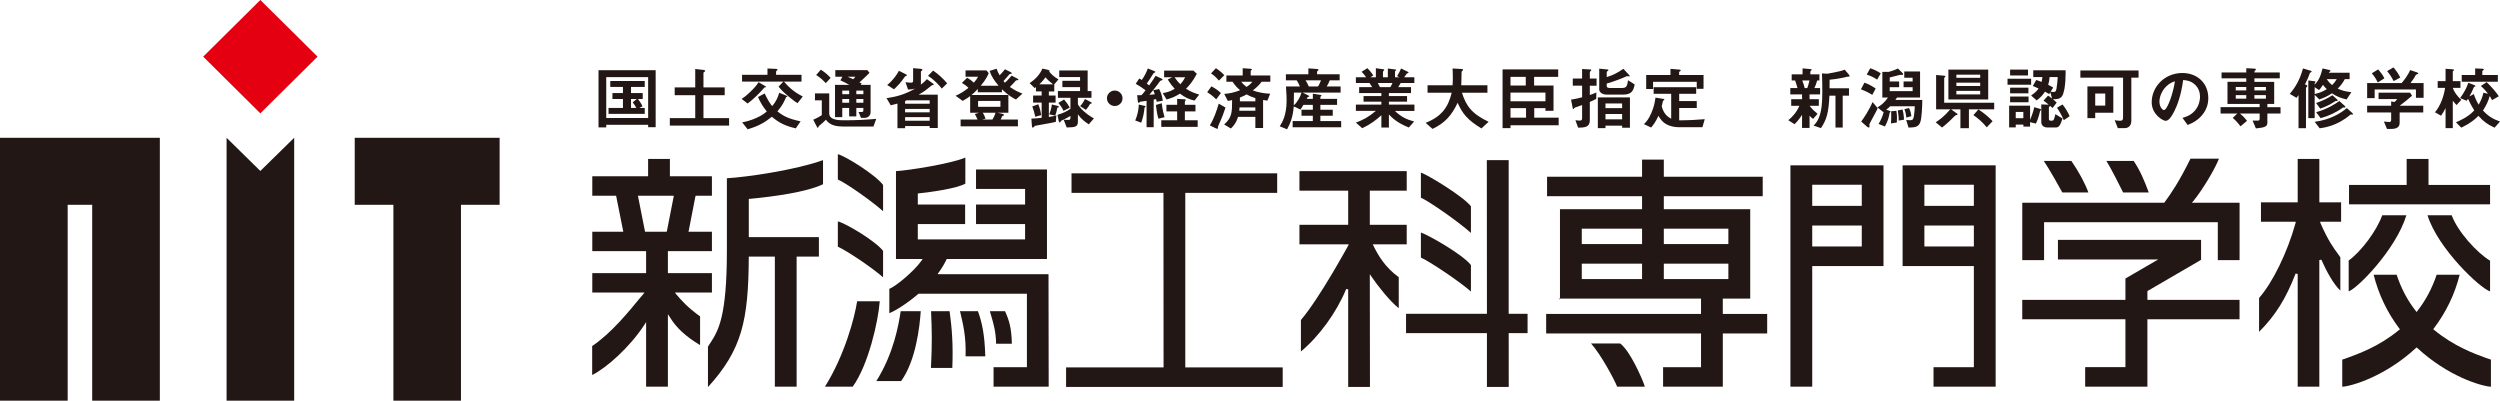 <?xml version="1.0" encoding="utf-8"?>
<!-- Generator: Adobe Illustrator 22.1.0, SVG Export Plug-In . SVG Version: 6.00 Build 0)  -->
<svg version="1.1" xmlns="http://www.w3.org/2000/svg" xmlns:xlink="http://www.w3.org/1999/xlink" x="0px" y="0px"
	 viewBox="0 0 312 50" style="enable-background:new 0 0 312 50;" xml:space="preserve">
<style type="text/css">
	.st0{fill:#221714;}
	.st1{fill:#E40011;}
</style>
<path class="st0" d="M93.58,29.595h-0.13v-0.119v-4.521v-0.136h0.111c3.04-0.291,7.078-0.835,9.153-1.828v-3.007
	c-3.423,1.235-9.49,2.116-11.999,2.262v9.019c0,8.305-1.075,9.985-2.034,11.488c-0.11,0.169-0.234,0.34-0.328,0.526v5.027
	c4.264-4.674,5.045-8.354,5.095-16.159v-0.124h0.125h3.003h0.126v0.124v16.111h2.718V32.146v-0.124h0.125h2.653v-2.428H93.58z"/>
<path class="st0" d="M88.327,43.297c0,0,0.003-0.011,0.026-0.019v-0.043L88.327,43.297z"/>
<path class="st0" d="M148.042,45.85h-0.118v-0.119V24.188v-0.114h0.118h11.351v-2.44h-25.667v2.44h11.357h0.117v0.114l0.013,21.544
	v0.119h-0.121h-12.045v2.439h27.034V45.85H148.042z"/>
<path class="st0" d="M188.4,39.165h-0.117v-0.128v-19.05h-2.727l0.013,19.05v0.128h-0.12h-9.975v2.412h9.975h0.12v0.137v6.576h2.721
	l-0.006-6.576v-0.137h0.117h2.24v-2.412H188.4z"/>
<path class="st0" d="M106.971,37.6c-0.318,2.074-1.58,6.77-4.019,10.658h3.464c1.966-2.715,3.193-8.177,3.377-10.658H106.971z"/>
<path class="st0" d="M106.373,48.305l0.108-0.048h-0.065C106.411,48.279,106.392,48.288,106.373,48.305L106.373,48.305z"/>
<path class="st0" d="M112.407,38.836c-0.271,1.748-0.86,5.236-3.039,8.722h3.091c1.854-2.555,2.326-6.858,2.451-8.722H112.407z"/>
<path class="st0" d="M118.511,38.836h-2.315c0.103,2.381,0.146,3.915-0.013,7.086h2.667
	C118.966,42.974,118.798,40.944,118.511,38.836L118.511,38.836z"/>
<path class="st0" d="M119.789,38.836l0.057,0.15c0.341,1.491,0.742,3.024,0.658,5.481h2.461c-0.08-2.764-0.415-4.235-0.919-5.631
	H119.789z"/>
<path class="st0" d="M124.313,42.896h1.965c-0.033-1.93-0.337-2.944-0.854-4.06h-1.888c0.048,0.204,0.108,0.409,0.183,0.634
	C123.997,40.408,124.295,41.462,124.313,42.896L124.313,42.896z"/>
<path class="st0" d="M110.208,26.362v-3.283c-0.928-1.255-4.697-3.604-5.646-3.837v3.162
	C105.579,22.834,108.877,25.153,110.208,26.362L110.208,26.362z"/>
<path class="st0" d="M110.208,34.612v-3.3c-0.906-1.207-4.678-3.464-5.646-3.681v3.158C105.579,31.217,108.877,33.42,110.208,34.612
	L110.208,34.612z"/>
<path class="st0" d="M183.573,29.072v-3.327c-0.887-1.169-5.192-3.821-6.245-4.209v3.138
	C178.37,25.114,182.194,27.81,183.573,29.072L183.573,29.072z"/>
<path class="st0" d="M183.573,36.385v-3.303c-0.926-1.235-5.078-3.64-6.245-4.067v3.132
	C178.365,32.591,182.194,35.15,183.573,36.385L183.573,36.385z"/>
<path class="st0" d="M202.196,42.866h-3.634c1.214,1.355,2.894,4.462,3.258,5.392h3.461
	C204.93,47.174,203.396,43.734,202.196,42.866L202.196,42.866z"/>
<path class="st0" d="M260.631,24.019c-0.422-1.148-1.161-2.531-2.121-3.933h-3.442c0.562,0.811,2.044,3.421,2.31,3.933H260.631z"/>
<path class="st0" d="M268.163,24.019c-0.495-1.346-1.059-2.724-1.878-3.933h-3.409c0.529,0.811,1.841,3.421,2.088,3.933H268.163z"/>
<path class="st0" d="M84.392,36.722l-0.164-0.211h0.267h4.353v-2.425h-5.37h-0.125v-0.129v-2.479v-0.134h0.125h5.37v-2.424h-2.775
	h-0.158l0.041-0.144l0.828-4.246l0.029-0.101h0.09h1.944v-2.43H83.74h-0.136v-0.129v-2.031h-2.721v2.031v0.129h-0.111h-6.854v2.43
	h2.872h0.103l0.018,0.101l0.848,4.246l0.029,0.144h-0.15h-3.719v2.424h6.602h0.114v0.134v2.479v0.129H80.52h-6.602v2.425h6.25h0.261
	l-0.16,0.211l-0.35,0.408c-1.46,1.78-3.649,4.469-6.015,6.055v3.619c1.812-0.912,4.659-3.443,6.502-6.246l0.228-0.369v0.442v7.627
	h2.719v-8.616V39.21l0.243,0.366c0.795,1.32,1.943,2.389,3.774,3.494v-3.583C85.795,38.356,85.011,37.456,84.392,36.722
	L84.392,36.722z M83.233,28.83l-0.032,0.089h-0.097h-2.506h-0.097l-0.016-0.089l-0.842-4.252l-0.028-0.15h0.15h4.17h0.15l-0.02,0.15
	L83.233,28.83z"/>
<path class="st0" d="M171.415,30.687l-0.087-0.194h0.192h4.038v-2.435h-4.462h-0.145v-0.122v-4.024v-0.117h0.135h4.473v-2.44h-13.39
	v2.44h5.944h0.14v0.117v4.024v0.122h-0.14h-5.944v2.435h5.944h0.209l-0.085,0.194c-0.038,0.05-3.536,6.496-5.884,9.25v3.929
	c2.25-1.859,4.454-4.879,5.651-7.797l0.249,0.042v12.178h2.717l-0.018-13.65V34.22l0.239,0.342c0.715,1.058,2.209,2.979,3.373,3.903
	v-3.872C172.877,33.379,171.989,31.865,171.415,30.687L171.415,30.687z"/>
<path class="st0" d="M237.445,20.634v12.569h8.775h0.117v0.123v12.366v0.131h-0.117h-4.916v2.435h7.754V20.634H237.445z
	 M246.337,28.266v2.38v0.116h-0.117h-5.917h-0.14v-0.116v-2.38v-0.119h0.14h5.917h0.117V28.266z M246.337,25.573v0.122h-0.117
	h-5.917h-0.14v-0.122v-2.374v-0.147h0.14h5.917h0.117v0.147V25.573z"/>
<path class="st0" d="M310.761,25.501v-2.421h-7.56h-0.123v-0.126v-3.117h-2.727v3.117v0.126h-0.122h-7.07v2.421H310.761z"/>
<path class="st0" d="M223.445,20.634v27.625h2.721V33.326v-0.123h0.131h8.764V20.634H223.445z M232.349,28.266v2.38v0.116h-0.136
	h-5.916h-0.131v-0.116v-2.38v-0.119h0.131h5.916h0.136V28.266z M232.349,25.573v0.122h-0.136h-5.916h-0.131v-0.122v-2.374v-0.147
	h0.131h5.916h0.136v0.147V25.573z"/>
<path class="st0" d="M273.822,25.298h-0.275l0.177-0.198c1.216-1.491,2.764-4.127,3.2-5.299h-3.551
	c-1.407,2.869-2.471,4.41-3.237,5.451l-0.038,0.047h-0.065h-17.654v7.163h2.721v-4.606v-0.127h0.132h21.422h0.127v0.127v4.606h2.717
	v-7.163H273.822z"/>
<path class="st0" d="M215.118,39.179h-0.113v-0.125v-1.663v-0.127h0.113h3.309V26.11h-10.646h-0.136v-0.127V24.6v-0.118h0.136
	h12.206v-2.429h-12.206h-0.136v-0.129v-2.006h-2.715v2.006v0.129h-0.117h-11.74v2.429h11.74h0.117V24.6v1.383v0.127h-0.117h-10.129
	v11.154h17.469h0.135v0.127v1.663v0.125h-0.135h-19.193v2.44h19.193h0.135v0.12v3.954v0.132h-0.135h-4.599v2.434h7.452v-6.52v-0.12
	h0.113h5.426v-2.44H215.118z M204.93,33.037v1.666v0.125h-0.117h-7.278h-0.129v-0.125v-1.666v-0.131h0.129h7.278h0.117V33.037z
	 M204.93,28.66v1.671v0.126h-0.117h-7.278h-0.129v-0.126V28.66v-0.119h0.129h7.278h0.117V28.66z M207.645,30.331V28.66v-0.119h0.136
	h7.798h0.122v0.119v1.671v0.126h-0.122h-7.798h-0.136V30.331z M207.781,34.828h-0.136v-0.125v-1.666v-0.131h0.136h7.798h0.122v0.131
	v1.666v0.125h-0.122H207.781z"/>
<path class="st0" d="M194.684,37.392v-0.128h-0.126L194.684,37.392z"/>
<path class="st0" d="M117.252,34.215h-0.244l0.141-0.209c0.401-0.545,0.72-1.09,0.972-1.627l0.024-0.056h0.09h12.427V21.151h-8.854
	v2.431h6.009h0.113v0.134v1.674v0.133h-0.113h-6.009v2.44h6.009h0.113v0.118v1.678v0.116h-0.113h-13.156h-0.119V29.76v-1.678v-0.118
	h0.119h5.787v-2.44h-5.787h-0.119v-0.133v-1.127v-0.12l0.1-0.009c1.703-0.182,4.692-0.606,5.833-1.213v-3.258
	c-1.736,0.756-7.051,1.604-8.658,1.693v10.967h3.093h0.237l-0.13,0.19c-0.959,1.363-3.223,3.219-4.029,3.534v3.035
	c0.656-0.245,2.166-1.159,3.629-2.414l0.039-0.011h0.054h13.33h0.118v0.113v8.924v0.13h-0.118h-4.044v2.434h6.88l-0.022-14.043
	H117.252z"/>
<path class="st0" d="M268.124,37.423h-0.127V37.29v-0.881v-0.081l0.047-0.03l6.65-3.871v-2.49h-17.864v2.442h12.059h0.463
	l-0.405,0.234l-3.693,2.145v2.532v0.133h-0.108h-12.768v2.421h12.768h0.108v0.126v5.722v0.131h-0.108h-4.916v2.435h7.766v-8.288
	v-0.126h0.127h11.373v-2.421H268.124z"/>
<path class="st0" d="M300.315,26.867h-3.012c-0.704,1.932-2.583,4.477-4.188,5.649v3.843
	C294.206,36.013,299.028,31.114,300.315,26.867L300.315,26.867z"/>
<path class="st0" d="M310.28,44.682c-1.416-0.516-4.049-1.466-6.518-3.523l-0.097-0.075l0.071-0.093
	c1.526-2.004,2.609-4.241,3.23-6.702h-2.872c-0.557,1.666-1.37,3.194-2.4,4.514l-0.106,0.137l-0.101-0.137
	c-1.045-1.32-1.837-2.848-2.386-4.514h-2.873c0.625,2.461,1.69,4.698,3.199,6.702l0.097,0.093l-0.1,0.075
	c-2.462,2.057-5.108,3.007-6.534,3.523c-0.229,0.074-0.407,0.134-0.578,0.197v3.387c1.223-0.077,5.375-1.307,9.196-4.835l0.08-0.068
	l0.092,0.068c3.807,3.528,7.953,4.758,9.186,4.835v-3.387C310.712,44.815,310.514,44.756,310.28,44.682L310.28,44.682z"/>
<path class="st0" d="M305.972,26.867h-3.018c1.281,4.151,6.621,9.173,7.807,9.492v-3.825
	C309.094,31.531,306.71,28.885,305.972,26.867L305.972,26.867z"/>
<path class="st0" d="M291.868,31.815c-0.655-0.888-1.331-1.809-2.268-3.96l-0.061-0.181h0.172h2.458v-2.423h-2.577h-0.139v-0.127
	v-5.287h-2.702v5.287v0.127h-0.132h-4.451v2.423h4.175h0.165l-0.027,0.174c-1.032,3.71-2.87,7.439-4.549,9.335v4.228
	c2.026-2.018,3.354-4.146,4.557-7.268l0.262,0.04v14.076h2.702V32.452l0.251-0.045c0.606,1.392,1.526,3.085,2.371,3.855v-4.147
	L291.868,31.815z"/>
<path class="st0" d="M80.889,15.873v-0.302h-5.231v0.328h-0.963V8.757h7.131v7.116H80.889z M80.889,9.627h-5.231v5.1h5.231V9.627z
	 M75.946,14.21v-0.741h1.798v-1.111h-1.312v-0.741h1.312v-0.766h-1.582v-0.742h4.3v0.742h-1.71v0.766h1.459v0.741h-0.59
	c0.174,0.233,0.4,0.551,0.565,0.904l-0.391,0.207h0.667v0.741H75.946z M78.751,12.358v1.111h0.66
	c-0.13-0.266-0.277-0.482-0.452-0.698l0.504-0.413H78.751z"/>
<path class="st0" d="M83.594,15.675v-0.931h3.172v-2.861h-2.564V10.91h2.564v-2.3l1.015,0.112C87.912,8.74,88,8.774,88,8.861
	c0,0.035-0.009,0.059-0.095,0.112c-0.07,0.042-0.113,0.068-0.113,0.103v1.833h2.651v0.974h-2.651v2.861h3.198v0.931H83.594z"/>
<path class="st0" d="M95.467,10.902c-0.043,0-0.052,0-0.069,0.018c-0.505,0.604-1.391,1.49-2.095,1.999l-0.747-0.577
	c0.286-0.189,0.477-0.31,1.026-0.827c0.729-0.698,0.884-0.939,1.085-1.258l0.799,0.465c0.096,0.052,0.13,0.095,0.13,0.121
	C95.596,10.902,95.537,10.902,95.467,10.902L95.467,10.902z M99.534,12.875c-0.252-0.155-0.417-0.249-0.974-0.715
	c-0.896-0.741-1.103-0.991-1.398-1.353l0.607-0.62h-5.16V9.334h3.171V8.55l1.051,0.044c0.052,0,0.2,0.016,0.2,0.111
	c0,0.043-0.06,0.087-0.078,0.104c-0.018,0.009-0.097,0.069-0.097,0.121v0.404h3.172v0.853h-2.181
	c0.678,0.818,1.416,1.388,2.338,1.862L99.534,12.875z M99.316,16.02c-1.416-0.327-2.129-0.731-2.989-1.447
	c-0.912,0.733-1.694,1.172-3.023,1.56l-0.678-0.862c0.477-0.103,1-0.207,1.799-0.568c0.746-0.336,0.99-0.56,1.269-0.794
	c-0.487-0.609-0.765-1.067-1.096-1.8l0.835-0.448c0.426,0.922,0.711,1.301,0.929,1.577c0.513-0.561,0.748-1.181,0.887-1.662
	l0.869,0.353c0.078,0.033,0.146,0.069,0.146,0.112c0,0.042-0.033,0.052-0.078,0.052c-0.078,0.016-0.088,0.016-0.13,0.129
	c-0.182,0.432-0.382,0.913-1.035,1.672c0.747,0.602,1.391,0.929,2.894,1.248L99.316,16.02z"/>
<path class="st0" d="M109.008,15.787h-3.876c-1.355,0-1.78-0.5-2.059-0.845c-0.286,0.302-0.468,0.448-0.878,0.784
	c-0.052,0.112-0.085,0.225-0.129,0.225c-0.052,0-0.08-0.061-0.104-0.103l-0.471-0.905c0.33-0.137,0.757-0.362,1.07-0.569v-1.853
	h-0.853V11.66h1.781v2.491c0,0.861,1.243,0.861,1.938,0.861c1.312,0,2.624-0.059,3.927-0.179L109.008,15.787z M103.057,10.376
	c-0.234-0.259-0.644-0.672-1.199-1.017l0.582-0.662c0.452,0.284,0.826,0.586,1.224,1.025L103.057,10.376z M107.914,14.71h-0.461
	l-0.304-0.733c0.537,0.009,0.599,0.009,0.599-0.207v-0.301h-0.879v1.059h-0.893v-1.059h-0.86v1.146h-0.905v-4.024h1.783
	c-0.365-0.207-0.73-0.396-1.112-0.568l0.251-0.449h-0.886V8.749h3.997l0.27,0.336c-0.2,0.207-0.565,0.577-1.251,1.198
	c0.042,0.016,0.234,0.12,0.277,0.146l-0.121,0.164h1.233v3.394C108.652,14.34,108.4,14.71,107.914,14.71L107.914,14.71z
	 M105.976,11.307h-0.86v0.448h0.86V11.307z M105.976,12.358h-0.86v0.465h0.86V12.358z M105.784,9.575
	c0.114,0.043,0.592,0.267,0.696,0.31c0.139-0.137,0.225-0.249,0.27-0.31H105.784z M107.749,11.307h-0.879v0.448h0.879V11.307z
	 M107.749,12.358h-0.879v0.465h0.879V12.358z"/>
<path class="st0" d="M116.024,15.977v-0.242h-3.067v0.267h-0.956v-3.076c-0.209,0.061-0.435,0.122-0.835,0.216l-0.529-0.895
	c1.346-0.191,2.302-0.474,3.554-1.181c-0.297,0.07-0.583,0.104-0.869,0.112l-0.314-0.922c0.235,0.035,0.478,0.061,0.723,0.061
	c0.209,0,0.225-0.147,0.225-0.223V8.506l0.999,0.088c0.097,0.008,0.164,0.043,0.164,0.111c0,0.061-0.052,0.095-0.085,0.12
	c-0.061,0.044-0.104,0.069-0.104,0.129v1.611c0.407-0.317,0.599-0.524,0.747-0.688l0.783,0.561c0.034,0.025,0.069,0.067,0.069,0.111
	c0,0.05-0.069,0.059-0.096,0.068c-0.121,0.018-0.13,0.018-0.226,0.095c-0.477,0.397-0.781,0.655-1.555,1.103h2.381v4.162H116.024z
	 M113.096,9.48c-0.113,0.026-0.13,0.026-0.182,0.112c-0.513,0.757-1.008,1.24-1.348,1.551l-0.844-0.535
	c0.791-0.655,1.192-1.274,1.461-1.774l0.877,0.439c0.036,0.018,0.115,0.07,0.115,0.122C113.175,9.455,113.122,9.48,113.096,9.48
	L113.096,9.48z M116.024,12.522h-2.867c-0.045,0.026-0.174,0.069-0.2,0.085v0.338h3.067V12.522z M116.024,13.599h-3.067v0.421h3.067
	V13.599z M116.024,14.615h-3.067v0.449h3.067V14.615z M117.535,11.057c-0.364-0.464-0.972-1.128-1.72-1.593l0.635-0.655
	c0.669,0.456,1.233,0.974,1.755,1.593L117.535,11.057z"/>
<path class="st0" d="M126.793,12.418c-0.339-0.164-0.904-0.465-1.755-1.275v0.371h-3.008v-0.406
	c-0.389,0.413-0.537,0.544-0.789,0.749h4.605v2.215h-1.355l0.668,0.155c0.045,0.009,0.13,0.027,0.13,0.121
	c0,0.085-0.094,0.103-0.198,0.128c-0.071,0.156-0.132,0.293-0.209,0.439h2.154v0.847h-7.15v-0.847h2.111
	c-0.148-0.344-0.261-0.543-0.338-0.688l0.52-0.155h-1.103v-2.084c-0.165,0.128-0.425,0.327-0.929,0.604l-0.888-0.638
	c0.486-0.223,1.018-0.508,1.608-0.991c-0.295-0.284-0.529-0.439-0.825-0.613l0.66-0.654c0.356,0.206,0.59,0.397,0.832,0.62
	c0.271-0.302,0.382-0.466,0.532-0.74h-1.565V8.783h2.607l0.286,0.345c-0.139,0.336-0.347,0.792-0.991,1.568h2.217
	c-0.486-0.57-0.869-1.112-1.122-1.845l0.879-0.275c0.094,0.284,0.182,0.491,0.373,0.819c0.2-0.191,0.349-0.346,0.669-0.749
	l0.677,0.336c0.07,0.033,0.174,0.094,0.174,0.164c0,0.05-0.034,0.058-0.069,0.058c-0.027,0.009-0.174,0.027-0.2,0.036
	c-0.113,0.128-0.644,0.741-0.765,0.878c0.069,0.086,0.113,0.138,0.182,0.208c0.218-0.199,0.443-0.415,0.835-0.888l0.659,0.345
	c0.149,0.076,0.183,0.113,0.183,0.155c0,0.069-0.071,0.069-0.113,0.069c-0.148,0.007-0.164,0.007-0.243,0.094
	c-0.225,0.259-0.469,0.508-0.713,0.751c0.66,0.449,1.102,0.654,1.573,0.826L126.793,12.418z M124.854,12.599h-2.788v0.731h2.788
	V12.599z M122.648,14.073c0.113,0.164,0.227,0.371,0.347,0.74l-0.417,0.103h1.278c0.165-0.257,0.27-0.482,0.391-0.844H122.648z"/>
<path class="st0" d="M131.573,10.523v0.888h-0.676v0.508h0.841v0.888h-0.841v1.792c0.599-0.095,0.781-0.146,0.938-0.189l-0.07,0.801
	c-0.286,0.069-0.73,0.163-1.937,0.37c-0.087,0.018-0.617,0.103-0.652,0.122c-0.052,0.016-0.218,0.232-0.279,0.232
	c-0.097,0-0.104-0.155-0.113-0.232l-0.069-0.896c0.425-0.018,0.869-0.061,1.284-0.097v-1.903h-1.066v-0.888h1.066V11.41h-0.711
	v-0.56c-0.06,0.069-0.078,0.095-0.148,0.154l-0.651-0.636c0.678-0.422,1.294-1.06,1.6-1.809l0.738,0.164
	c0.042,0.008,0.155,0.069,0.155,0.155c0,0.025-0.009,0.043-0.033,0.068c0.242,0.302,0.529,0.596,1.146,0.966L131.573,10.523z
	 M129.203,14.572c-0.122-0.542-0.227-0.905-0.373-1.292l0.747-0.267c0.207,0.5,0.295,0.904,0.356,1.353L129.203,14.572z
	 M130.48,9.644c-0.339,0.465-0.592,0.705-0.765,0.878h1.701C130.958,10.161,130.713,9.928,130.48,9.644L130.48,9.644z
	 M131.949,13.444c-0.097,0.576-0.2,0.835-0.262,0.99l-0.756-0.172c0.14-0.302,0.261-0.611,0.34-1.223l0.686,0.164
	c0.192,0.043,0.192,0.129,0.192,0.138C132.149,13.401,132.026,13.426,131.949,13.444L131.949,13.444z M135.885,15.512
	c-0.443-0.276-0.93-0.63-1.364-1.24v0.904c0,0.646-0.304,0.715-1.398,0.732l-0.374-0.974c0.113,0.009,0.313,0.035,0.564,0.035
	c0.165,0,0.277-0.035,0.277-0.242v-0.258c-0.268,0.155-0.607,0.353-0.92,0.483c-0.251,0.111-0.26,0.128-0.303,0.206
	c-0.036,0.069-0.061,0.129-0.104,0.129c-0.095,0-0.131-0.173-0.141-0.216l-0.146-0.741c0.601-0.18,1.164-0.414,1.615-0.758v-1.368
	h-1.563v-0.837h2.764v-0.49h-2.208v-0.793h2.208V9.619h-2.598V8.792h3.545v2.575h0.477v0.837h-1.694v0.809
	c0.218,0.44,0.982,1.206,1.997,1.766L135.885,15.512z M132.73,13.832c-0.235-0.475-0.425-0.725-0.652-0.991l0.713-0.422
	c0.407,0.465,0.573,0.75,0.713,1.016L132.73,13.832z M136.05,12.953c-0.061,0.12-0.279,0.472-0.531,0.757l-0.72-0.464
	c0.216-0.233,0.363-0.423,0.607-0.889l0.721,0.38c0.121,0.061,0.121,0.112,0.121,0.137C136.249,12.935,136.145,12.944,136.05,12.953
	L136.05,12.953z"/>
<path class="st0" d="M139.12,13.229c-0.538,0-0.973-0.43-0.973-0.965c0-0.534,0.444-0.964,0.973-0.964
	c0.531,0,0.973,0.43,0.973,0.964C140.094,12.798,139.659,13.229,139.12,13.229L139.12,13.229z"/>
<path class="st0" d="M142.841,13.418c-0.051,0.655-0.2,1.292-0.416,1.895l-0.748-0.275c0.297-0.707,0.417-1.319,0.444-1.99
	l0.72,0.163c0.018,0,0.139,0.026,0.139,0.086C142.98,13.34,142.938,13.366,142.841,13.418L142.841,13.418z M144.354,12.703
	c-0.019-0.121-0.036-0.216-0.071-0.337c-0.121,0.036-0.173,0.043-0.303,0.061v3.446h-0.888v-3.291
	c-0.199,0.035-0.537,0.086-0.589,0.086c-0.182,0.018-0.2,0.018-0.243,0.061c-0.087,0.085-0.104,0.095-0.157,0.095
	c-0.044,0-0.087-0.034-0.097-0.085l-0.085-0.854c0.095,0,0.312,0,0.538-0.008c0.182-0.19,0.391-0.457,0.504-0.613
	c-0.391-0.293-0.756-0.542-1.225-0.81l0.444-0.663c0.103,0.059,0.182,0.104,0.311,0.19c0.358-0.509,0.55-0.896,0.756-1.439
	l0.861,0.354c0.045,0.016,0.07,0.059,0.07,0.085c0,0.035-0.034,0.061-0.052,0.069c-0.13,0.043-0.148,0.051-0.234,0.191
	c-0.356,0.576-0.548,0.868-0.774,1.179c0.129,0.104,0.19,0.155,0.294,0.24c0.532-0.731,0.652-0.947,0.8-1.198l0.791,0.371
	c0.043,0.016,0.078,0.053,0.078,0.095c0,0.076-0.087,0.103-0.157,0.112c-0.087,0.016-0.139,0.034-0.426,0.456
	c-0.077,0.12-0.72,0.931-1.059,1.335c0.407-0.034,0.529-0.052,0.676-0.061c-0.085-0.267-0.146-0.414-0.19-0.517l0.73-0.146
	c0.182,0.353,0.373,0.784,0.459,1.465L144.354,12.703z M144.571,14.813c-0.157-0.543-0.243-1.034-0.313-1.714l0.729-0.216
	c0.088,0.826,0.262,1.447,0.349,1.741L144.571,14.813z M144.927,15.83v-0.819h1.981v-1.11h-1.339v-0.82h1.339v-0.74l0.973,0.052
	c0.052,0,0.094,0.025,0.094,0.078c0,0.042-0.025,0.078-0.052,0.103c-0.017,0.017-0.051,0.06-0.051,0.165v0.343h1.321v0.82h-1.321
	v1.11h1.598v0.819H144.927z M149.071,12.556c-0.652-0.163-1.138-0.361-1.816-0.869c-0.583,0.369-0.999,0.543-1.669,0.731
	l-0.468-0.792c0.583-0.112,0.965-0.231,1.486-0.542c-0.27-0.292-0.504-0.577-0.869-1.163l0.555-0.275h-1.007V8.809h3.658
	l0.425,0.404c-0.564,1.026-0.929,1.438-1.355,1.861c0.556,0.354,0.956,0.518,1.65,0.733L149.071,12.556z M146.586,9.645
	c0.279,0.403,0.461,0.611,0.721,0.869c0.209-0.233,0.365-0.43,0.599-0.869H146.586z"/>
<path class="st0" d="M151.778,12.401c-0.218-0.225-0.505-0.508-1.121-0.896l0.529-0.732c0.669,0.354,0.991,0.655,1.182,0.845
	L151.778,12.401z M152.142,15.468c-0.052,0.122-0.148,0.338-0.148,0.371c0,0.018,0.008,0.112,0.008,0.129
	c0,0.069-0.033,0.104-0.085,0.104c-0.061,0-0.156-0.052-0.191-0.06l-0.739-0.361c0.513-0.837,0.835-1.775,1.112-2.715l0.844,0.491
	C152.793,13.892,152.534,14.642,152.142,15.468L152.142,15.468z M152.125,10.058c-0.46-0.534-0.756-0.741-0.992-0.897l0.609-0.646
	c0.425,0.268,0.713,0.509,1.051,0.871L152.125,10.058z M157.451,10.204c-0.364,0.483-0.713,0.784-1.105,1.078
	c0.688,0.258,1.4,0.378,2.172,0.413l-0.346,0.861c-0.305-0.033-0.443-0.059-0.538-0.076v3.498h-0.965v-1.396h-2.156
	c-0.207,0.689-0.512,1.086-0.895,1.456l-0.842-0.5c0.99-0.871,0.99-1.569,0.99-3.05c-0.261,0.068-0.356,0.086-0.538,0.103
	l-0.443-0.871c0.668-0.052,1.233-0.164,1.988-0.466c-0.26-0.206-0.537-0.447-0.954-1.05h-0.765V9.421h2.033V8.515l0.93,0.061
	c0.157,0.009,0.216,0.035,0.216,0.086c0,0.034-0.025,0.061-0.053,0.086c-0.085,0.087-0.094,0.095-0.094,0.13v0.543h2.451v0.783
	H157.451z M156.669,13.401h-1.972c-0.009,0.146-0.018,0.292-0.036,0.421h2.008V13.401z M156.669,12.247
	c-0.513-0.165-0.791-0.293-1.096-0.466c-0.201,0.112-0.391,0.224-0.833,0.396v0.466h1.929V12.247z M154.906,10.204
	c0.157,0.206,0.295,0.361,0.66,0.647c0.33-0.216,0.53-0.389,0.72-0.647H154.906z"/>
<path class="st0" d="M161.322,15.881v-0.774h2.52v-0.664h-1.416v-0.749h1.416v-0.603h-1.173c-0.104,0.18-0.218,0.369-0.365,0.585
	l-0.842-0.395c-0.113,1.386-0.453,2.136-0.836,2.859l-0.911-0.379c0.312-0.499,0.853-1.379,0.853-3.206c0-0.146,0-0.801-0.079-1.765
	h1.738c-0.132-0.31-0.244-0.526-0.4-0.767h-1.347V9.265h2.806V8.533l1.061,0.076c0.043,0,0.209,0.018,0.209,0.112
	c0,0.043-0.052,0.078-0.079,0.095c-0.025,0.018-0.106,0.079-0.106,0.147v0.302h2.817v0.758h-1.234
	c-0.122,0.319-0.234,0.534-0.383,0.767h1.737v0.766h-4.743l0.686,0.336c0.113,0.061,0.146,0.096,0.146,0.129
	c0,0.018,0,0.033-0.006,0.033c-0.018,0.027-0.148,0.044-0.174,0.052c-0.025,0.009-0.043,0.036-0.139,0.234h0.765v-0.646l0.886,0.137
	c0.087,0.018,0.2,0.035,0.2,0.103c0,0.035-0.043,0.061-0.07,0.078c-0.016,0.009-0.077,0.052-0.077,0.094v0.234h2.085v0.749h-2.085
	v0.603h1.546v0.749h-1.546v0.664h2.598v0.774H161.322z M161.486,11.557c-0.009,0.888-0.017,1.232-0.025,1.585
	c0.461-0.388,0.817-1.06,0.965-1.585H161.486z M162.929,10.024c0.157,0.242,0.286,0.465,0.407,0.767h1.157
	c0.069-0.112,0.207-0.337,0.372-0.767H162.929z"/>
<path class="st0" d="M174.081,13.84c0.774,0.741,1.425,1.052,2.399,1.327l-0.66,0.749c-1.469-0.594-2.086-1.214-2.485-1.628v1.628
	h-0.939v-1.534c-0.652,0.586-1.33,1.121-2.389,1.62l-0.793-0.698c0.932-0.353,1.549-0.672,2.494-1.465h-2.494v-0.783h3.181v-0.371
	h-2.224v-0.698h2.224v-0.371h-2.771v-0.741h1.625c-0.218-0.353-0.244-0.396-0.33-0.517h-1.705V9.644h1.279
	c-0.165-0.242-0.365-0.483-0.565-0.69l0.721-0.448c0.209,0.208,0.468,0.491,0.737,0.913l-0.364,0.225h0.686V8.515l0.966,0.131
	c0.026,0,0.078,0.033,0.078,0.076c0,0.052-0.043,0.086-0.069,0.112c-0.045,0.035-0.088,0.078-0.088,0.138v0.672h0.608V8.55
	l0.939,0.12c0.043,0.009,0.095,0.026,0.095,0.078c0,0.035-0.028,0.061-0.07,0.087c-0.025,0.017-0.07,0.052-0.07,0.096v0.714h0.547
	l-0.286-0.147c0.261-0.403,0.408-0.75,0.496-0.955l0.869,0.43c0.025,0.009,0.059,0.033,0.059,0.069c0,0.035-0.033,0.068-0.052,0.078
	c-0.024,0.009-0.146,0.051-0.172,0.077c-0.018,0.017-0.262,0.38-0.314,0.448h1.27v0.715h-1.704
	c-0.113,0.206-0.199,0.345-0.312,0.517h1.598v0.741h-2.762v0.371h2.268v0.698h-2.268v0.371h3.189v0.783H174.081z M171.952,10.359
	c0.113,0.216,0.122,0.242,0.27,0.517h1.294c0.104-0.164,0.191-0.362,0.26-0.517H171.952z"/>
<path class="st0" d="M184.884,16.028c-1.746-1.06-2.363-1.844-2.971-3.197c-0.808,1.679-1.625,2.525-3.137,3.257l-0.851-0.758
	c2.007-0.801,2.805-1.948,3.247-3.756h-3.013v-0.93h3.118c0.037-0.38,0.037-0.819,0.037-0.948c0-0.501-0.018-0.871-0.037-1.147
	l1.158,0.061c0.06,0,0.146,0.009,0.146,0.103c0,0.069-0.087,0.146-0.165,0.216c-0.017,0.181-0.017,0.068-0.017,0.5
	c0,0.076-0.016,0.811-0.036,1.215h3.268v0.93h-3.18c0.531,1.654,1.208,2.61,3.327,3.627L184.884,16.028z"/>
<path class="st0" d="M188.511,15.632v0.362h-0.99V8.661h6.941v0.932h-3.007v1.085h2.425v3.153h-1.009v-0.336h-1.397v1.189h3.049
	v0.948H188.511z M190.414,9.593h-1.904v1.085h1.904V9.593z M192.872,11.556h-4.362v1.078h4.362V11.556z M190.449,13.495h-1.938
	v1.189h1.938V13.495z"/>
<path class="st0" d="M198.409,10.696v1.163c0.332-0.111,0.487-0.181,0.818-0.318l-0.018,0.801c-0.173,0.095-0.339,0.18-0.8,0.378
	v2.3c0,0.862-0.659,0.904-1.458,0.913l-0.34-0.93c0.288,0.044,0.495,0.044,0.54,0.044c0.225,0,0.295-0.07,0.295-0.303v-1.637
	c-0.216,0.077-0.547,0.199-0.618,0.223c-0.251,0.078-0.321,0.103-0.373,0.181c-0.042,0.069-0.069,0.103-0.094,0.103
	c-0.036,0-0.071-0.025-0.071-0.052l-0.224-1.127c0.486-0.078,0.842-0.146,1.381-0.293v-1.447h-1.164V9.799h1.164V8.61l1.044,0.061
	c0.06,0,0.104,0.026,0.104,0.069c0,0.043-0.028,0.076-0.052,0.095c-0.113,0.104-0.132,0.12-0.132,0.18v0.784h0.844v0.897H198.409z
	 M202.442,15.943v-0.259h-2.078v0.31h-0.954v-3.843h4.006v3.791H202.442z M202.598,11.807h-2.093c-0.523,0-0.921-0.302-0.921-0.629
	v-2.61l1.026,0.103c0.052,0.009,0.121,0.026,0.121,0.085c0,0.044-0.045,0.069-0.087,0.104c-0.043,0.027-0.124,0.069-0.124,0.156
	v0.602c0.784-0.222,1.392-0.56,2.078-1.032l0.747,0.81c0.036,0.033,0.044,0.058,0.044,0.094c0,0.043-0.07,0.043-0.088,0.043
	c-0.025,0-0.182-0.027-0.216-0.027c-0.062,0-0.088,0.009-0.14,0.036c-0.616,0.275-1.364,0.576-2.425,0.886v0.319
	c0,0.206,0.228,0.232,0.383,0.232h1.547c0.547,0,0.625-0.258,0.729-0.965l0.826,0.526C203.876,11.255,203.658,11.807,202.598,11.807
	L202.598,11.807z M202.442,12.909h-2.078v0.587h2.078V12.909z M202.442,14.228h-2.078v0.664h2.078V14.228z"/>
<path class="st0" d="M212.465,15.873h-3.016c-0.477,0-1.059-0.129-1.458-0.353c-0.574-0.31-0.844-0.775-1.017-1.069
	c-0.34,0.741-0.583,1.076-0.912,1.464l-0.897-0.421c0.314-0.319,0.584-0.604,0.932-1.414c0.356-0.818,0.434-1.404,0.504-1.894
	l0.998,0.155c0.037,0.008,0.113,0.034,0.113,0.086c0,0.052-0.085,0.085-0.173,0.164c-0.034,0.12-0.097,0.439-0.156,0.679
	c0.261,0.983,0.757,1.319,1.182,1.552v-3.112h-2.19v-0.826h5.309v0.826h-2.121v0.906h2.191v0.862h-2.191v1.541
	c1.322-0.009,2.313-0.069,3.19-0.146L212.465,15.873z M211.753,11.083v-0.871h-5.449v0.897h-0.859V9.36h3.031V8.593l1.148,0.095
	c0.036,0,0.131,0.026,0.131,0.111c0,0.052-0.113,0.105-0.201,0.173V9.36h3.049v1.724H211.753z"/>
<path class="st0" d="M225.834,11.781v0.603h1.157v0.818h-1.157c0.314,0.43,0.748,0.802,1,1l-0.556,0.637
	c-0.216-0.146-0.34-0.267-0.444-0.404v1.532h-0.937v-1.636c-0.252,0.395-0.608,0.861-0.939,1.172l-0.772-0.5
	c0.58-0.483,1.042-1.026,1.381-1.801h-1.024v-0.818h1.355v-0.603h-1.468V10.99h0.895c-0.052-0.182-0.174-0.64-0.295-0.949h-0.428
	V9.274h1.357V8.533l0.957,0.087c0.128,0.008,0.182,0.033,0.182,0.076c0,0.044-0.044,0.088-0.077,0.113
	c-0.018,0.018-0.088,0.079-0.088,0.13v0.335h1.13v0.767h-0.279c-0.096,0.355-0.182,0.604-0.348,0.949h0.713v0.792H225.834z
	 M224.923,10.041c0.113,0.285,0.218,0.611,0.304,0.949h0.322c0.068-0.199,0.2-0.57,0.276-0.949H224.923z M230.631,9.567
	c-0.079,0-0.286,0.052-0.382,0.079c-0.043,0.006-1.008,0.231-1.911,0.301c0.008,0.275,0,0.403-0.01,1.068h2.425v0.922h-0.783v3.98
	h-0.903v-3.98h-0.756c-0.097,2.12-0.321,2.937-1.051,4.049l-0.921-0.302c0.288-0.319,0.468-0.534,0.66-0.999
	c0.346-0.862,0.426-1.879,0.426-3.223c0-0.766-0.009-1.534-0.043-2.3l0.538,0.033c0.096,0.009,0.225-0.017,0.261-0.017
	c1.397-0.267,1.554-0.301,2.041-0.483l0.522,0.621c0.026,0.034,0.087,0.12,0.087,0.18C230.831,9.567,230.779,9.567,230.631,9.567
	L230.631,9.567z"/>
<path class="st0" d="M233.657,11.842c-0.337-0.233-0.85-0.483-1.415-0.697l0.442-0.828c0.557,0.197,0.973,0.439,1.401,0.733
	L233.657,11.842z M233.59,14.943c-0.253,0.465-0.288,0.517-0.288,0.628c0,0.036,0.018,0.182,0.018,0.216
	c0,0.044,0,0.129-0.097,0.129c-0.069,0-0.173-0.069-0.234-0.12l-0.711-0.629c0.304-0.397,0.998-1.438,1.416-2.429l0.643,0.767
	C234.256,13.693,234.214,13.806,233.59,14.943L233.59,14.943z M234.267,9.938c-0.356-0.259-0.869-0.492-1.303-0.63l0.443-0.793
	c0.468,0.164,0.896,0.363,1.312,0.639L234.267,9.938z M239.68,15.159c-0.2,0.662-0.599,0.749-1.494,0.766l-0.289-0.948
	c0.305,0.027,0.487,0.027,0.514,0.027c0.279,0,0.365-0.103,0.435-0.457c0.06-0.292,0.112-0.921,0.121-1.285h-3.076
	c-0.086,0.095-0.209,0.225-0.496,0.431l0.471,0.155c0.034,0.009,0.076,0.044,0.076,0.086c0,0.052-0.069,0.095-0.103,0.122
	c-0.13,0.646-0.243,1.084-0.599,1.73l-0.799-0.319c0.277-0.421,0.504-0.929,0.66-1.541l-0.079,0.052l-0.714-0.577
	c0.48-0.285,0.905-0.621,1.313-1.232h-0.704V8.972h0.799c0.277-0.078,0.774-0.233,1.147-0.423l0.59,0.587
	c0.036,0.033,0.053,0.076,0.053,0.129c0,0.033-0.025,0.078-0.061,0.085c-0.034,0.009-0.201-0.008-0.234-0.008
	c-0.043,0-0.104,0-0.183,0.026c-0.444,0.12-0.903,0.231-1.19,0.301v0.5h1.173v0.715h-1.173v0.491h2.859v-0.491h-1.131V10.17h1.131
	V9.704h-1.044V8.921h1.971v3.248h-2.866c-0.062,0.103-0.157,0.232-0.218,0.301h3.362C239.897,13.341,239.827,14.676,239.68,15.159
	L239.68,15.159z M236.717,15.296l-0.731,0.105c0.052-0.424,0.043-1.225,0.035-1.517l0.653-0.052c0.06,0.404,0.069,0.724,0.069,0.913
	C236.743,14.882,236.734,15.063,236.717,15.296L236.717,15.296z M236.96,15.047c0-0.465-0.07-0.999-0.113-1.267l0.59-0.112
	c0.07,0.259,0.149,0.56,0.182,1.266L236.96,15.047z M237.916,14.676c-0.027-0.285-0.104-0.698-0.244-1.05l0.574-0.148
	c0.201,0.371,0.261,0.82,0.295,1.017L237.916,14.676z"/>
<path class="st0" d="M245.721,13.642v2.361h-1.061v-2.361h-1.163l0.739,0.534c0.034,0.026,0.061,0.061,0.061,0.094
	c0,0.028-0.018,0.061-0.052,0.079c-0.019,0.008-0.131,0.016-0.157,0.025c-0.08,0.018-0.487,0.44-0.608,0.57
	c-0.183,0.189-0.714,0.662-1.112,0.973l-0.792-0.654c0.461-0.302,1.024-0.691,1.825-1.62h-1.774V9.359l1.036,0.088
	c0.061,0.008,0.121,0.025,0.121,0.085c0,0.043-0.034,0.069-0.069,0.104c-0.034,0.035-0.079,0.078-0.079,0.12v3.067h6.239v0.819
	H245.721z M243.159,8.689h4.969v3.721h-4.969V8.689z M247.13,9.316h-2.973v0.397h2.973V9.316z M247.13,10.317h-2.973v0.413h2.973
	V10.317z M247.13,11.342h-2.973v0.439h2.973V11.342z M247.946,15.891c-0.608-0.741-1.172-1.181-1.668-1.526l0.626-0.707
	c0.765,0.492,1.26,0.931,1.773,1.465L247.946,15.891z"/>
<path class="st0" d="M250.54,9.825h2.946v0.75h-2.946V9.825z M254.605,13.823c-0.006,0.052-0.19,0.947-0.528,1.602l-0.723-0.179
	v0.55h-0.832v-0.249h-0.957v0.353h-0.825v-2.714h2.614v1.783c0.044-0.103,0.383-0.905,0.523-1.594l0.765,0.233
	c0.052,0.018,0.096,0.044,0.096,0.103C254.737,13.78,254.65,13.806,254.605,13.823L254.605,13.823z M250.861,8.688h2.233v0.731
	h-2.233V8.688z M250.861,10.938h2.285v0.707h-2.285V10.938z M250.861,12.049h2.303v0.715h-2.303V12.049z M252.513,13.969h-0.948
	v0.784h0.948V13.969z M257.343,11.997c-0.244,0.379-0.704,0.396-1.138,0.379c0.113,0.095,0.33,0.276,0.47,0.43l-0.513,0.672
	c-0.165-0.146-0.183-0.155-0.313-0.267c-0.009,0.036-0.148,0.155-0.148,0.199v1.421c0,0.164,0.052,0.225,0.207,0.225h0.216
	c0.113,0,0.176-0.087,0.21-0.182c0.07-0.164,0.14-0.43,0.173-0.628l0.896,0.543c-0.297,0.93-0.477,1.12-0.844,1.12h-1.059
	c-0.443,0-0.747-0.267-0.747-0.672V13.03l0.903,0.034l0.033,0.009c-0.346-0.293-0.512-0.406-0.659-0.509l0.565-0.628
	c0.094,0.061,0.225,0.137,0.504,0.362l-0.218-0.784l-0.14,0.225c-0.207-0.13-0.355-0.216-0.529-0.302
	c-0.279,0.43-0.538,0.716-1.033,1.095l-0.695-0.613c0.58-0.413,0.737-0.594,0.929-0.877c-0.244-0.113-0.416-0.19-0.72-0.312
	l0.434-0.75c0.104,0.035,0.26,0.078,0.66,0.242c0.061-0.267,0.085-0.413,0.104-0.603h-1.139V8.766h4.033
	C257.795,8.826,257.847,11.22,257.343,11.997L257.343,11.997z M255.788,9.619c-0.025,0.396-0.07,0.629-0.173,0.965
	c0.391,0.197,0.504,0.275,0.623,0.344l-0.319,0.517c0.13,0.026,0.252,0.026,0.372,0.026c0.176,0,0.28-0.018,0.349-0.355
	c0.07-0.362,0.139-0.965,0.165-1.498H255.788z M257.561,15.004c-0.261-0.638-0.634-1.25-0.851-1.56l0.695-0.406
	c0.304,0.363,0.677,0.967,0.887,1.465L257.561,15.004z"/>
<path class="st0" d="M265.992,9.697v5.351c0,0.55-0.27,0.947-0.869,0.947h-0.817l-0.391-0.991c0.261,0.035,0.504,0.068,0.669,0.068
	c0.295,0,0.374-0.129,0.374-0.396V9.697h-5.327V8.792h7.263v0.905H265.992z M261.482,14.073v0.672h-0.972v-3.963h3.232v3.291
	H261.482z M262.735,11.677h-1.252v1.499h1.252V11.677z"/>
<path class="st0" d="M275.041,14.081c-0.652,0.957-1.555,1.328-2.025,1.517l-0.643-0.888c0.391-0.111,1.033-0.293,1.564-0.921
	c0.528-0.622,0.626-1.335,0.626-1.715c0-0.474-0.14-1.052-0.626-1.508c-0.548-0.518-1.155-0.551-1.479-0.577
	c-0.276,2.05-0.789,3.257-1.077,3.833c-0.26,0.535-0.66,1.259-1.112,1.259c-0.312,0-1.737-0.775-1.737-2.318
	c0-1.912,1.589-3.653,3.831-3.653c1.807,0,3.232,1.214,3.232,3.136C275.597,13.005,275.363,13.606,275.041,14.081L275.041,14.081z
	 M270.367,10.764c-0.618,0.586-0.869,1.387-0.869,1.912c0,0.699,0.4,1.061,0.556,1.061c0.45,0,1.199-2.248,1.372-3.592
	C271.175,10.231,270.782,10.36,270.367,10.764L270.367,10.764z"/>
<path class="st0" d="M282.968,14.167v1.138c0,0.507-0.339,0.61-1.433,0.722l-0.408-0.973h0.651c0.165,0,0.225-0.059,0.225-0.267
	v-0.62h-2.459c0.486,0.404,0.713,0.689,0.886,0.913l-0.816,0.681c-0.444-0.577-0.678-0.801-0.966-1.052l0.574-0.543h-2.094v-0.792
	h4.875v-0.406h-4.013v-2.757h2.344V9.774h-3.083V9.041h3.083V8.516l0.775,0.033c0.426,0.018,0.426,0.061,0.426,0.104
	c0,0.052-0.027,0.096-0.088,0.147c-0.095,0.078-0.095,0.096-0.095,0.242h3.162v0.733h-3.162v0.438h2.467v2.757h-0.851v0.406h1.643
	v0.792H282.968z M280.334,10.858h-1.312v0.423h1.312V10.858z M280.334,11.875h-1.312v0.439h1.312V11.875z M282.786,10.858h-1.435
	v0.423h1.435V10.858z M282.786,11.875h-1.435v0.439h1.435V11.875z"/>
<path class="st0" d="M288.385,9.033c-0.088,0.043-0.095,0.068-0.122,0.113c-0.079,0.222-0.2,0.594-0.608,1.386
	c0.148,0.043,0.297,0.095,0.297,0.198c0,0.035,0,0.061-0.079,0.129c-0.078,0.061-0.087,0.095-0.087,0.129v5.014h-0.93v-4.127
	c-0.052,0.078-0.148,0.216-0.252,0.336l-0.842-0.5c0.626-0.724,1.242-1.663,1.65-3.17l0.956,0.285
	c0.052,0.016,0.122,0.042,0.122,0.103C288.49,8.972,288.455,9.006,288.385,9.033L288.385,9.033z M292.858,12.41
	c-0.771-0.172-1.241-0.378-1.831-0.767c-0.565,0.37-0.956,0.552-1.573,0.767l-0.583-0.577v2.913h-0.791v-4.705l0.756,0.094
	c0.061,0.009,0.14,0.026,0.14,0.087c0,0.034-0.104,0.155-0.104,0.189v0.155c0.452-0.472,0.713-0.93,0.982-2.023l0.851,0.189
	c0.033,0.009,0.139,0.026,0.139,0.112c0,0.035-0.008,0.059-0.078,0.095c-0.096,0.052-0.104,0.078-0.132,0.138h2.6v0.801h-0.599
	c-0.304,0.543-0.54,0.835-0.887,1.18c0.478,0.216,0.878,0.354,1.703,0.448L292.858,12.41z M289.906,10.593
	c-0.261,0.404-0.391,0.542-0.495,0.646l-0.54-0.363v0.862c0.625-0.146,1.007-0.31,1.512-0.611
	C290.2,10.945,290.062,10.791,289.906,10.593L289.906,10.593z M293.555,14.306c-0.027,0-0.131-0.018-0.158-0.018
	c-0.052,0-0.06,0.009-0.138,0.077c-1.582,1.345-3.198,1.568-3.764,1.647l-0.625-0.811c1.972-0.258,3.259-1.077,4.015-1.714
	l0.669,0.603c0.034,0.025,0.095,0.076,0.095,0.137C293.651,14.306,293.581,14.306,293.555,14.306L293.555,14.306z M291.54,12.607
	c-0.07,0-0.07,0-0.156,0.061c-0.704,0.467-1.288,0.698-1.825,0.889l-0.513-0.707c0.781-0.251,1.39-0.551,2.042-0.965l0.556,0.499
	c0.043,0.035,0.095,0.095,0.095,0.147C291.74,12.607,291.678,12.607,291.54,12.607L291.54,12.607z M292.607,13.417
	c-0.018,0-0.131-0.009-0.148-0.009c-0.052,0-0.06,0.009-0.121,0.052c-0.817,0.595-1.738,1.018-2.719,1.286l-0.566-0.742
	c1.486-0.423,2.434-1.069,2.895-1.397l0.668,0.596c0.036,0.035,0.088,0.095,0.088,0.148
	C292.704,13.408,292.652,13.417,292.607,13.417L292.607,13.417z M290.383,9.877c0.217,0.327,0.383,0.509,0.66,0.74
	c0.261-0.249,0.398-0.43,0.583-0.74H290.383z"/>
<path class="st0" d="M301.51,12.203v-1.035h-5.152v1.077h-0.938v-1.879h4.307c0.419-0.499,0.802-1.024,1.061-1.62l0.86,0.285
	c0.052,0.017,0.149,0.078,0.149,0.146c0,0.035-0.018,0.044-0.036,0.052c-0.027,0.026-0.216,0.068-0.252,0.105
	c-0.182,0.334-0.356,0.611-0.677,1.032h1.633v1.836H301.51z M299.476,14.038v1.302c0,0.603-0.505,0.749-1.033,0.749h-0.547
	l-0.383-0.913c0.104,0.009,0.59,0.051,0.695,0.051c0.149,0,0.209-0.129,0.209-0.258v-0.931h-2.997v-0.844h2.997V12.66l0.417,0.07
	c0.189-0.164,0.261-0.26,0.331-0.363h-2.321v-0.801h3.937l0.243,0.38c-0.391,0.353-1.079,0.912-1.547,1.249h2.946v0.844H299.476z
	 M296.748,10.291c-0.209-0.423-0.408-0.741-0.747-1.146l0.798-0.483c0.289,0.328,0.539,0.655,0.775,1.111L296.748,10.291z
	 M298.72,10.118c-0.216-0.44-0.443-0.801-0.808-1.24l0.792-0.466c0.409,0.474,0.651,0.871,0.851,1.266L298.72,10.118z"/>
<path class="st0" d="M306.579,13.107c-0.131-0.137-0.313-0.327-0.471-0.533v3.42h-0.902v-2.507
	c-0.148,0.327-0.374,0.688-0.565,0.956l-0.757-0.431c0.713-0.826,1.131-2.093,1.261-3.049h-0.921v-0.836h0.982V8.585l0.85,0.061
	c0.071,0.008,0.201,0.016,0.201,0.085c0,0.035-0.009,0.061-0.061,0.104c-0.052,0.035-0.088,0.068-0.088,0.095v1.197h0.957v0.836
	h-0.957c0.113,0.397,0.523,1.05,1.07,1.491L306.579,13.107z M311.322,15.934c-0.833-0.379-1.345-0.733-2.014-1.474
	c-0.435,0.432-0.947,0.896-2.138,1.474l-0.669-0.672c0.47-0.199,1.563-0.672,2.285-1.491c-0.157-0.25-0.409-0.646-0.775-1.447
	c-0.033,0.06-0.094,0.155-0.172,0.25l-0.817-0.336c0.513-0.681,0.817-1.309,1.026-1.912l0.712,0.283
	c0.068,0.027,0.172,0.079,0.172,0.139c0,0.042-0.067,0.068-0.094,0.076c-0.087,0.035-0.096,0.043-0.113,0.078
	c-0.182,0.44-0.279,0.673-0.538,1.129l0.538-0.293c0.261,0.732,0.461,1.078,0.608,1.327c0.312-0.534,0.452-0.895,0.599-1.49
	l0.574,0.12c-0.217-0.276-0.461-0.587-0.895-0.965l0.72-0.482c0.66,0.63,1.243,1.327,1.521,1.765l-0.842,0.483
	c-0.13-0.259-0.234-0.423-0.295-0.517c-0.201,0.679-0.4,1.146-0.842,1.809c0.704,0.758,1.285,1.076,2.128,1.378L311.322,15.934z
	 M307.222,10.204V9.36h1.677V8.542l0.877,0.033c0.131,0.009,0.201,0.026,0.201,0.104c0,0.035-0.018,0.052-0.052,0.078
	c-0.113,0.086-0.131,0.094-0.131,0.129V9.36h1.938v0.844H307.222z"/>
<path class="st0" d="M0,17.194V50h8.445V25.562h3.06V50h8.443V17.194H0z"/>
<path class="st0" d="M62.353,17.194H44.27v8.368h4.826V50h8.433V25.562h4.824V17.194z"/>
<path class="st1" d="M32.49,14.145l7.141-7.076L32.49,0l-7.131,7.069L32.49,14.145z"/>
<path class="st0" d="M32.49,21.337l-4.213-4.142V50h8.437V17.194L32.49,21.337z"/>
</svg>
